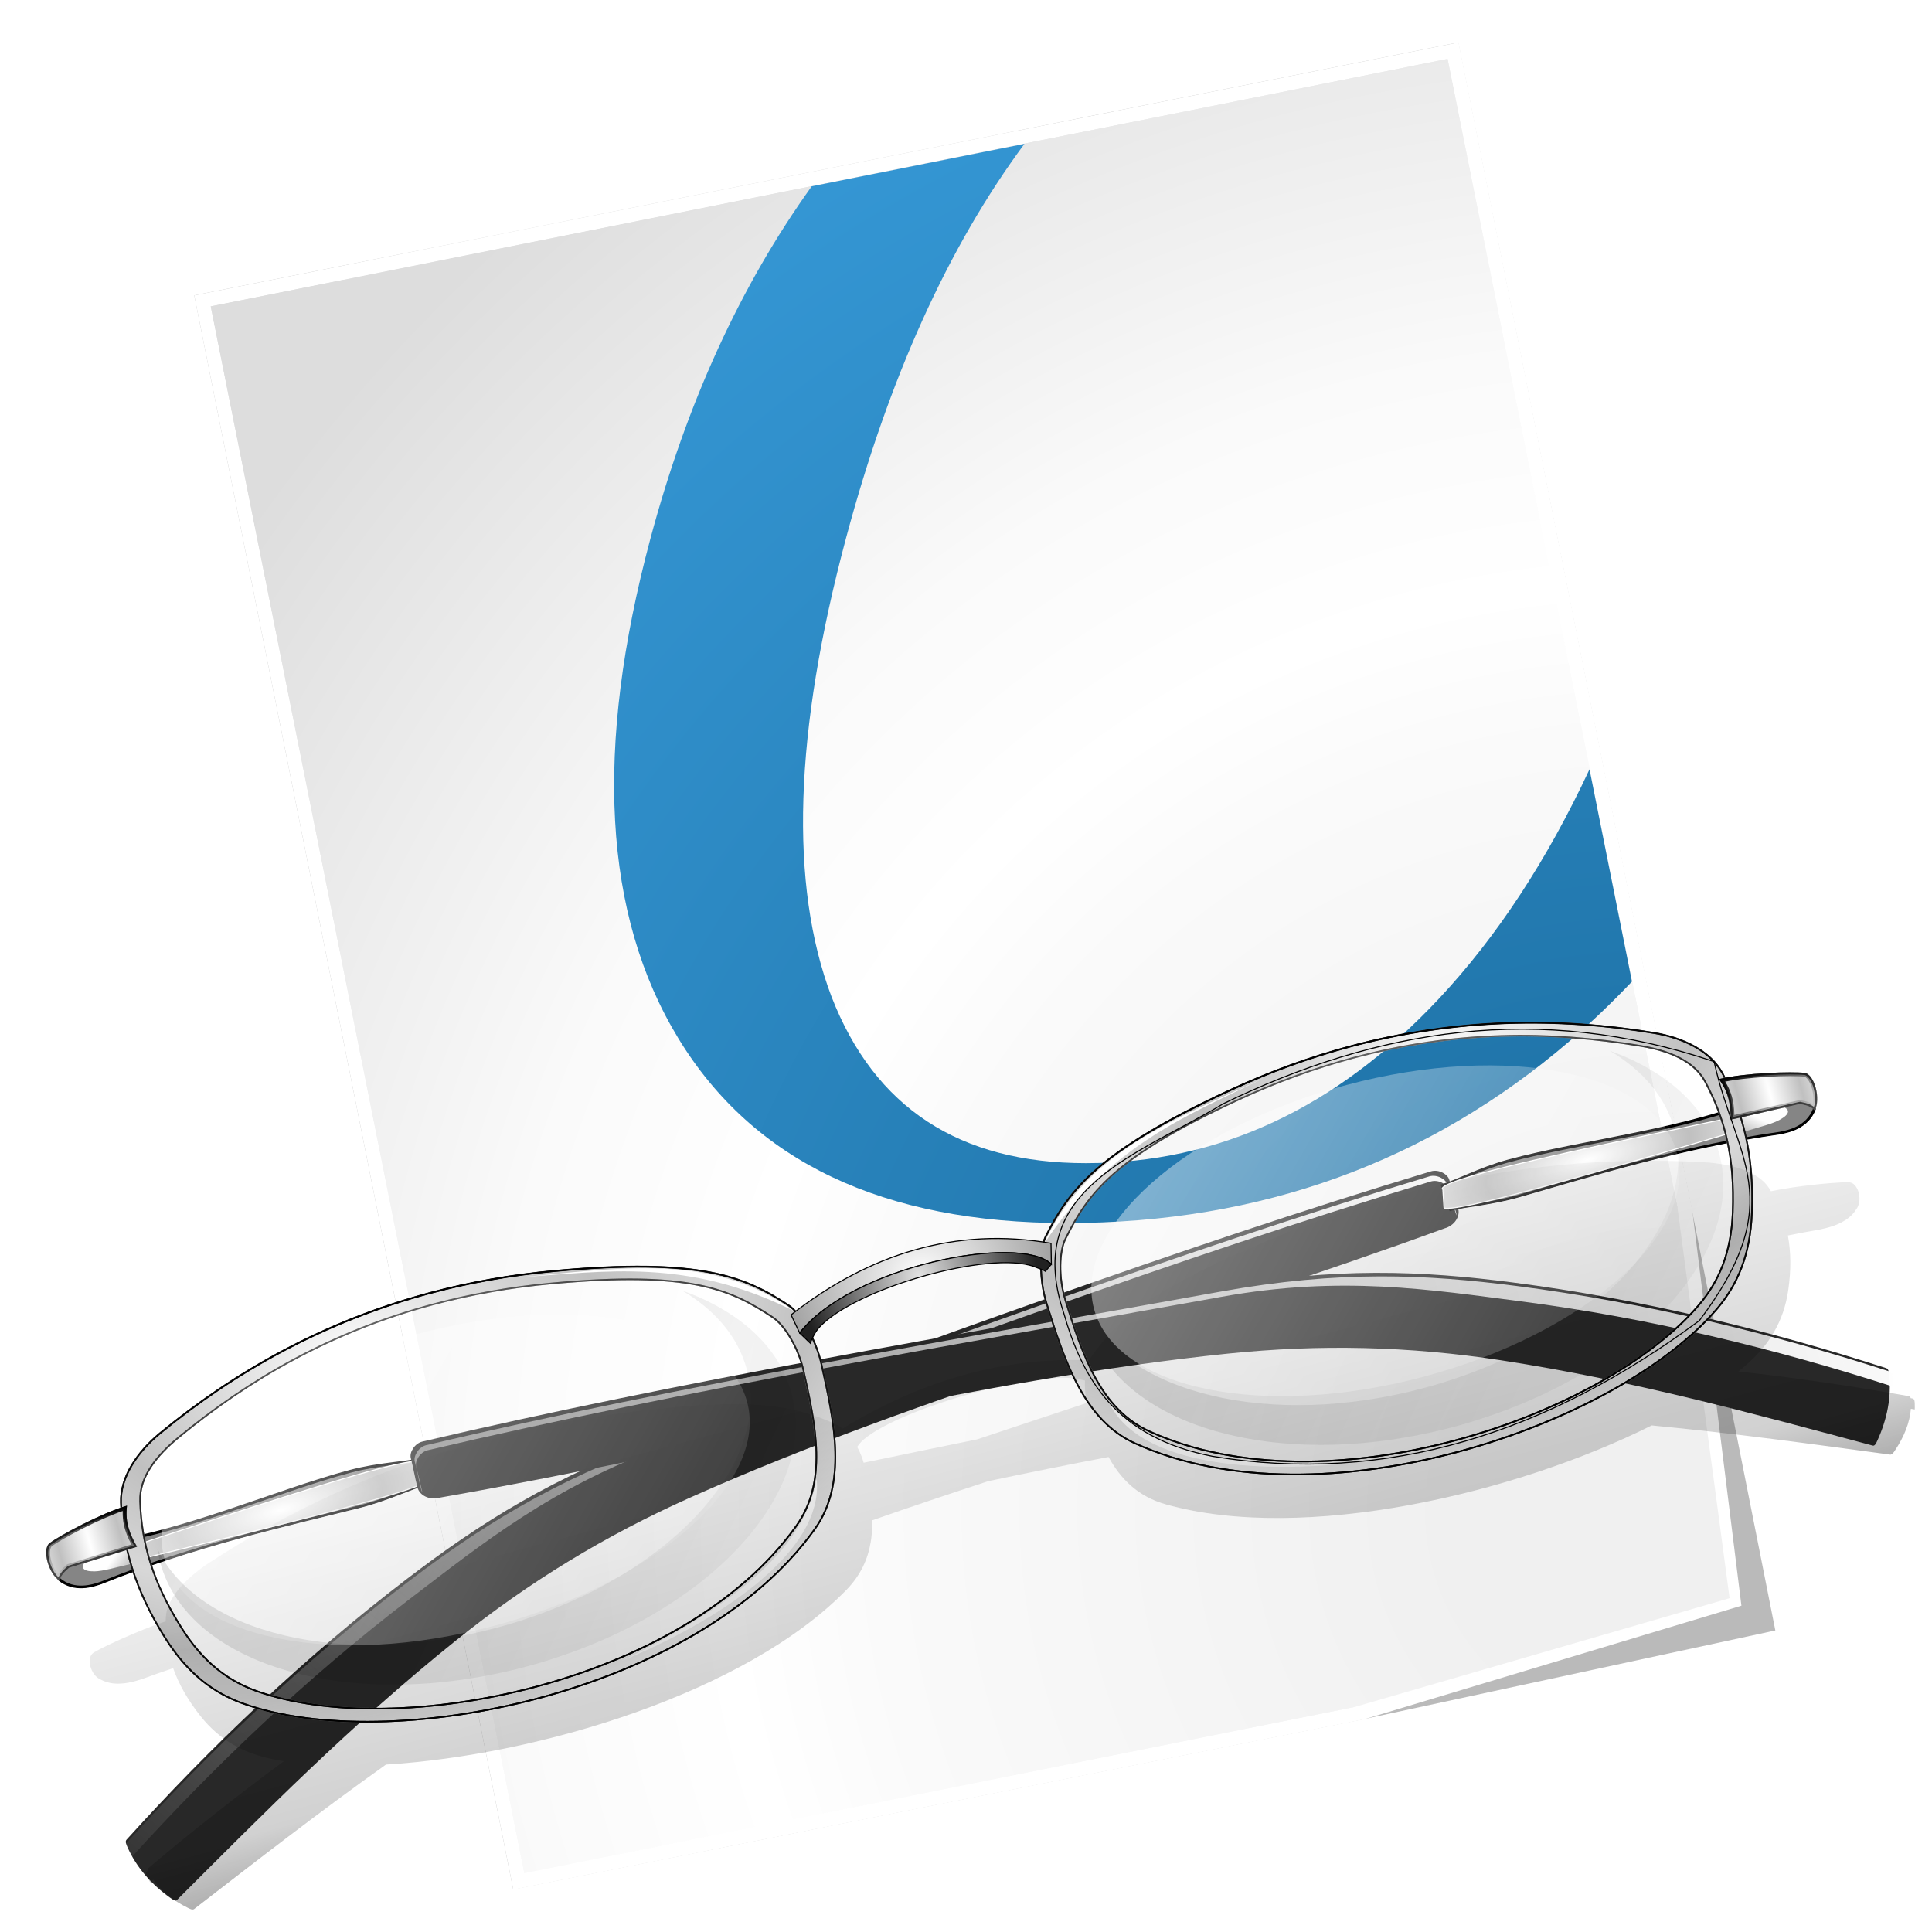 <?xml version="1.0" encoding="UTF-8" standalone="no"?>
<svg
   xmlns:svg="http://www.w3.org/2000/svg"
   xmlns="http://www.w3.org/2000/svg"
   xmlns:xlink="http://www.w3.org/1999/xlink"
   xmlns:inkscape="http://www.inkscape.org/namespaces/inkscape"
   version="1.0"
   width="128"
   height="128"
   id="svg2">
  <defs
     id="defs5">
    <linearGradient
       id="linearGradient4534">
      <stop
         style="stop-color:#ffffff;stop-opacity:1"
         offset="0"
         id="stop4536" />
      <stop
         style="stop-color:#ffffff;stop-opacity:0"
         offset="1"
         id="stop4538" />
    </linearGradient>
    <linearGradient
       id="linearGradient4162">
      <stop
         style="stop-color:#000000;stop-opacity:0.28"
         offset="0"
         id="stop4164" />
      <stop
         style="stop-color:#000000;stop-opacity:0"
         offset="1"
         id="stop4166" />
    </linearGradient>
    <linearGradient
       id="linearGradient3794">
      <stop
         style="stop-color:#000000;stop-opacity:1"
         offset="0"
         id="stop3796" />
      <stop
         style="stop-color:#000000;stop-opacity:0"
         offset="1"
         id="stop3798" />
    </linearGradient>
    <linearGradient
       id="linearGradient3137">
      <stop
         style="stop-color:#fefefe;stop-opacity:1"
         offset="0"
         id="stop3139" />
      <stop
         style="stop-color:#a2a2a2;stop-opacity:1"
         offset="1"
         id="stop3141" />
    </linearGradient>
    <linearGradient
       id="linearGradient3091">
      <stop
         style="stop-color:#fefefe;stop-opacity:1"
         offset="0"
         id="stop3093" />
      <stop
         style="stop-color:#fefefe;stop-opacity:0"
         offset="1"
         id="stop3095" />
    </linearGradient>
    <linearGradient
       id="linearGradient2948">
      <stop
         style="stop-color:#000000;stop-opacity:1"
         offset="0"
         id="stop2950" />
      <stop
         style="stop-color:#000000;stop-opacity:0"
         offset="1"
         id="stop2952" />
    </linearGradient>
    <linearGradient
       id="linearGradient2886">
      <stop
         style="stop-color:#ffffff;stop-opacity:1"
         offset="0"
         id="stop2888" />
      <stop
         style="stop-color:#c0c0c0;stop-opacity:1"
         offset="0.69"
         id="stop3000" />
      <stop
         style="stop-color:#d8d8d8;stop-opacity:1"
         offset="1"
         id="stop2890" />
    </linearGradient>
    <linearGradient
       id="linearGradient2870">
      <stop
         style="stop-color:#e2e2e2;stop-opacity:1"
         offset="0"
         id="stop2872" />
      <stop
         style="stop-color:#212121;stop-opacity:1"
         offset="1"
         id="stop2874" />
    </linearGradient>
    <clipPath
       id="clipPath2936">
      <path
         d="M -2267.131,169.812 C -2372.251,169.706 -2466.002,194.314 -2548.631,231.844 C -2574.056,243.392 -2596.047,262.376 -2601.475,285.906 C -2610.688,325.842 -2610.358,368.577 -2594.288,420.469 C -2582.256,459.317 -2563.027,483.095 -2539.006,499.75 C -2418.89,583.033 -2123.701,602.944 -1974.381,480.531 C -1933.081,446.673 -1929.775,387.344 -1927.538,330.375 C -1926.626,307.174 -1934.015,279.434 -1943.163,269.094 C -1976.167,231.784 -2012.631,203.6 -2148.569,180.188 C -2189.577,173.125 -2229.109,169.851 -2267.131,169.812 z M -2267.131,182.438 C -2230.948,182.474 -2193.375,185.591 -2154.35,192.312 C -2024.986,214.593 -1993.259,241.401 -1961.85,276.906 C -1953.145,286.747 -1946.108,310.14 -1946.975,332.219 C -1949.105,386.433 -1952.266,439.905 -1991.569,472.125 C -2133.667,588.617 -2408.573,569.662 -2522.881,490.406 C -2545.74,474.557 -2564.026,451.938 -2575.475,414.969 C -2590.769,365.587 -2591.086,327.911 -2582.319,289.906 C -2577.153,267.514 -2556.233,252.458 -2532.038,241.469 C -2453.404,205.754 -2367.168,182.336 -2267.131,182.438 z "
         style="fill:none;fill-opacity:1;fill-rule:evenodd;stroke:#000000;stroke-width:3;stroke-linecap:butt;stroke-linejoin:miter;stroke-miterlimit:4;stroke-dasharray:none;stroke-opacity:1"
         id="path2938" />
    </clipPath>
    <filter
       id="filter2944">
      <feGaussianBlur
         inkscape:collect="always"
         stdDeviation="2.694"
         id="feGaussianBlur2946" />
    </filter>
    <filter
       id="filter2960">
      <feGaussianBlur
         inkscape:collect="always"
         stdDeviation="1.347"
         id="feGaussianBlur2962" />
    </filter>
    <filter
       id="filter2974">
      <feGaussianBlur
         inkscape:collect="always"
         stdDeviation="3.502"
         id="feGaussianBlur2976" />
    </filter>
    <filter
       id="filter3022">
      <feGaussianBlur
         inkscape:collect="always"
         stdDeviation="1.707"
         id="feGaussianBlur3024" />
    </filter>
    <filter
       id="filter3030">
      <feGaussianBlur
         inkscape:collect="always"
         stdDeviation="1.695"
         id="feGaussianBlur3032" />
    </filter>
    <clipPath
       id="clipPath3087">
      <path
         d="M -1953.898,1026.42 C -1951.91,1027.706 -1952.612,1031.168 -1952.977,1033.514 C -1956.177,1054.09 -1965.748,1073.289 -1979.672,1090.158 C -1981.046,1091.823 -1983.272,1094.766 -1985.132,1093.694 C -2086.302,1035.375 -2186.397,976.596 -2302.282,925.508 C -2384.251,889.373 -2465.423,865.952 -2550.957,852.227 C -2786.179,814.484 -3054.588,813.281 -3304.874,791.004 C -3314.598,791.004 -3322.209,783.993 -3322.209,776.544 C -3322.209,766.223 -3321.153,757.645 -3321.153,747.858 C -3321.153,742.519 -3314.234,735.465 -3306.592,735.699 C -3056.06,743.344 -2791.44,769.205 -2544.95,789.758 C -2431.191,799.244 -2353.077,824.288 -2273.451,857.033 C -2160.996,903.278 -2052.482,962.627 -1953.898,1026.42 z "
         style="fill:#282828;fill-opacity:1;fill-rule:evenodd;stroke:none"
         id="path3089" />
    </clipPath>
    <filter
       id="filter3131">
      <feGaussianBlur
         inkscape:collect="always"
         stdDeviation="9.137"
         id="feGaussianBlur3133" />
    </filter>
    <filter
       id="filter3790">
      <feGaussianBlur
         inkscape:collect="always"
         stdDeviation="1.861"
         id="feGaussianBlur3792" />
    </filter>
    <clipPath
       id="clipPath3804">
      <path
         d="M -2318.854,305.645 C -2308.186,301.311 -2265.137,291.069 -2239.162,290.391 C -2245.397,305.683 -2243.252,318.182 -2240.012,330.316 L -2307.12,332.864 C -2311.084,335.114 -2315.048,336.196 -2319.012,342.208 C -2327.335,333.851 -2327.672,309.227 -2318.854,305.645 z "
         style="fill:none;fill-opacity:1;fill-rule:evenodd;stroke:url(#linearGradient3808);stroke-width:4.1;stroke-linecap:butt;stroke-linejoin:miter;stroke-miterlimit:4;stroke-dasharray:none;stroke-opacity:1;filter:url(#filter3790)"
         id="path3806" />
    </clipPath>
    <filter
       id="filter3848">
      <feGaussianBlur
         inkscape:collect="always"
         stdDeviation="1.129"
         id="feGaussianBlur3850" />
    </filter>
    <filter
       id="filter3876">
      <feGaussianBlur
         inkscape:collect="always"
         stdDeviation="0.104"
         id="feGaussianBlur3878" />
    </filter>
    <filter
       id="filter3902"
       x="-0.012"
       width="1.024"
       y="-0.121"
       height="1.242">
      <feGaussianBlur
         inkscape:collect="always"
         stdDeviation="1.431"
         id="feGaussianBlur3904" />
    </filter>
    <filter
       id="filter3952"
       x="-0.017"
       width="1.034"
       y="-0.134"
       height="1.268">
      <feGaussianBlur
         inkscape:collect="always"
         stdDeviation="2.613"
         id="feGaussianBlur3954" />
    </filter>
    <clipPath
       id="clipPath3958">
      <path
         d="M -2127.7,482.333 C -2116.315,498.335 -2097.489,496.842 -2089.677,496.377 C -1996.429,485.024 -1907.868,488.693 -1836.351,489.971 C -1807.773,490.482 -1784.536,485.316 -1769.791,485.719 L -1768.031,460.268 C -1783.272,459.921 -1806.906,454.023 -1835.32,453.929 C -1907.093,453.691 -2006.787,469.923 -2084.903,458.306 L -2127.55,458.306 L -2127.7,482.333 z "
         style="fill:none;fill-opacity:1;fill-rule:evenodd;stroke:#000000;stroke-width:4.1;stroke-linecap:butt;stroke-linejoin:miter;stroke-miterlimit:4;stroke-dasharray:none;stroke-opacity:1;filter:url(#filter3952)"
         id="path3960" />
    </clipPath>
    <filter
       id="filter4014"
       x="-0.057"
       width="1.115"
       y="-0.105"
       height="1.21">
      <feGaussianBlur
         inkscape:collect="always"
         stdDeviation="1.159"
         id="feGaussianBlur4016" />
    </filter>
    <filter
       id="filter4520">
      <feGaussianBlur
         inkscape:collect="always"
         stdDeviation="13.269"
         id="feGaussianBlur4522" />
    </filter>
    <filter
       id="filter5919">
      <feGaussianBlur
         id="feGaussianBlur5921"
         stdDeviation="1.45"
         inkscape:collect="always" />
    </filter>
    <radialGradient
       cx="101.156"
       cy="111.13"
       r="137.893"
       id="radialGradient3731"
       gradientUnits="userSpaceOnUse">
      <stop
         style="stop-color:#f0f0f0;stop-opacity:1"
         offset="0.101"
         id="stop3733" />
      <stop
         style="stop-color:#fafafa;stop-opacity:1"
         offset="0.401"
         id="stop3750" />
      <stop
         style="stop-color:#ffffff;stop-opacity:1"
         offset="0.479"
         id="stop3752" />
      <stop
         style="stop-color:#fafafa;stop-opacity:1"
         offset="0.6"
         id="stop3754" />
      <stop
         style="stop-color:#eeeeee;stop-opacity:1"
         offset="0.722"
         id="stop3757" />
      <stop
         style="stop-color:#dddddd;stop-opacity:1"
         offset="0.888"
         id="stop3759" />
    </radialGradient>
    <linearGradient
       id="linearGradient5934">
      <stop
         style="stop-color:#18689a;stop-opacity:1"
         offset="0"
         id="stop5936" />
      <stop
         style="stop-color:#3ba1e1;stop-opacity:1"
         offset="1"
         id="stop5938" />
    </linearGradient>
    <linearGradient
       x1="-2180.877"
       y1="-260.642"
       x2="-1234.005"
       y2="686.229"
       id="linearGradient6099"
       xlink:href="#linearGradient4162"
       gradientUnits="userSpaceOnUse"
       gradientTransform="matrix(1.083,0,0,1.296,1053.804,-153.142)" />
    <radialGradient
       cx="-1732.909"
       cy="331.947"
       r="143.212"
       fx="-1732.909"
       fy="331.947"
       id="radialGradient6103"
       xlink:href="#linearGradient2886"
       gradientUnits="userSpaceOnUse"
       gradientTransform="matrix(1,5.4112362e-7,-2.012705e-7,0.372,6.6810889e-5,208.481)" />
    <linearGradient
       x1="-1893.794"
       y1="331.266"
       x2="-1876.773"
       y2="350.787"
       id="linearGradient6105"
       xlink:href="#linearGradient3137"
       gradientUnits="userSpaceOnUse" />
    <radialGradient
       cx="-1629.002"
       cy="98.047"
       r="341.557"
       fx="-1629.002"
       fy="98.047"
       id="radialGradient6109"
       xlink:href="#linearGradient2886"
       gradientUnits="userSpaceOnUse"
       gradientTransform="matrix(1,0,0,0.586,0,152.491)"
       spreadMethod="reflect" />
    <radialGradient
       cx="-1915.292"
       cy="316.3"
       r="43.099"
       fx="-1915.292"
       fy="316.3"
       id="radialGradient6119"
       xlink:href="#linearGradient2886"
       gradientUnits="userSpaceOnUse"
       gradientTransform="matrix(1,2.6562553e-7,-2.2224032e-6,8.367,7.0294537e-4,-2330.077)" />
    <radialGradient
       cx="-1732.909"
       cy="331.947"
       r="143.212"
       fx="-1732.909"
       fy="331.947"
       id="radialGradient6125"
       xlink:href="#linearGradient2886"
       gradientUnits="userSpaceOnUse"
       gradientTransform="matrix(1,5.4112362e-7,-2.012705e-7,0.372,6.6810889e-5,208.481)" />
    <linearGradient
       x1="-1893.794"
       y1="331.266"
       x2="-1876.773"
       y2="350.787"
       id="linearGradient6127"
       xlink:href="#linearGradient3137"
       gradientUnits="userSpaceOnUse" />
    <radialGradient
       cx="-1629.002"
       cy="98.047"
       r="341.557"
       fx="-1629.002"
       fy="98.047"
       id="radialGradient6129"
       xlink:href="#linearGradient2886"
       gradientUnits="userSpaceOnUse"
       gradientTransform="matrix(-1,0,0,0.586,-2188.841,152.491)"
       spreadMethod="reflect" />
    <radialGradient
       cx="-1915.292"
       cy="316.3"
       r="43.099"
       fx="-1915.292"
       fy="316.3"
       id="radialGradient6139"
       xlink:href="#linearGradient2886"
       gradientUnits="userSpaceOnUse"
       gradientTransform="matrix(-1,2.6562553e-7,2.2224032e-6,8.367,-2188.841,-2330.077)" />
    <radialGradient
       cx="-1092.879"
       cy="276.497"
       r="127.738"
       fx="-1092.879"
       fy="276.497"
       id="radialGradient6145"
       xlink:href="#linearGradient3137"
       gradientUnits="userSpaceOnUse"
       gradientTransform="matrix(1,3.781366e-7,-3.2292777e-7,0.854,8.9288564e-5,37.37)" />
    <radialGradient
       cx="-1093.583"
       cy="217.837"
       r="123.636"
       fx="-1093.583"
       fy="217.837"
       id="radialGradient6147"
       xlink:href="#linearGradient2870"
       gradientUnits="userSpaceOnUse"
       gradientTransform="matrix(0.775,0.447,-0.466,0.807,-144.928,587.204)" />
    <linearGradient
       x1="-3887.877"
       y1="877.094"
       x2="-3887.877"
       y2="63.464"
       id="linearGradient6149"
       xlink:href="#linearGradient4162"
       gradientUnits="userSpaceOnUse"
       gradientTransform="matrix(1,0,0,0.725,2807.023,194.649)" />
    <linearGradient
       x1="-3887.877"
       y1="746.123"
       x2="-3887.877"
       y2="587.345"
       id="linearGradient6151"
       xlink:href="#linearGradient4162"
       gradientUnits="userSpaceOnUse"
       gradientTransform="matrix(1,0,0,0.725,2807.023,194.649)" />
    <linearGradient
       x1="-2180.877"
       y1="-260.642"
       x2="-1234.005"
       y2="686.229"
       id="linearGradient6153"
       xlink:href="#linearGradient4534"
       gradientUnits="userSpaceOnUse" />
    <linearGradient
       x1="-2160.246"
       y1="-240.012"
       x2="-1234.005"
       y2="686.229"
       id="linearGradient6155"
       xlink:href="#linearGradient4534"
       gradientUnits="userSpaceOnUse" />
    <linearGradient
       x1="-2180.877"
       y1="-260.642"
       x2="-1234.005"
       y2="686.229"
       id="linearGradient6157"
       xlink:href="#linearGradient4162"
       gradientUnits="userSpaceOnUse"
       gradientTransform="matrix(1.083,0,0,1.296,149.47,-161.142)" />
    <radialGradient
       cx="102.868"
       cy="110.304"
       r="137.893"
       fx="102.868"
       fy="110.304"
       id="radialGradient6203"
       xlink:href="#radialGradient3731"
       gradientUnits="userSpaceOnUse"
       gradientTransform="matrix(0.91,-0.182,0.182,0.911,-4.429,18.296)" />
    <radialGradient
       cx="102.868"
       cy="110.304"
       r="137.893"
       fx="102.868"
       fy="110.304"
       id="radialGradient6206"
       xlink:href="#radialGradient3731"
       gradientUnits="userSpaceOnUse"
       gradientTransform="matrix(0.91,-0.182,0.182,0.911,-4.429,18.296)" />
    <linearGradient
       x1="-3230.765"
       y1="515.371"
       x2="-2050.828"
       y2="1340.804"
       id="linearGradient7256"
       xlink:href="#linearGradient3091"
       gradientUnits="userSpaceOnUse" />
    <linearGradient
       x1="-1898.503"
       y1="890.185"
       x2="-4511.145"
       y2="924.163"
       id="linearGradient7258"
       xlink:href="#linearGradient3091"
       gradientUnits="userSpaceOnUse" />
    <linearGradient
       x1="-2255.896"
       y1="169.812"
       x2="-2255.896"
       y2="323.114"
       id="linearGradient7260"
       xlink:href="#linearGradient2948"
       gradientUnits="userSpaceOnUse" />
    <linearGradient
       x1="-2255.896"
       y1="169.812"
       x2="-2255.896"
       y2="428.471"
       id="linearGradient7262"
       xlink:href="#linearGradient2948"
       gradientUnits="userSpaceOnUse" />
    <linearGradient
       x1="-2266.768"
       y1="568.777"
       x2="-2266.768"
       y2="-39.337"
       id="linearGradient7264"
       xlink:href="#linearGradient2948"
       gradientUnits="userSpaceOnUse" />
    <linearGradient
       x1="-2266.768"
       y1="568.777"
       x2="-2266.768"
       y2="-39.337"
       id="linearGradient7266"
       xlink:href="#linearGradient2948"
       gradientUnits="userSpaceOnUse" />
    <linearGradient
       x1="-2282.262"
       y1="275.525"
       x2="-2305.07"
       y2="344.258"
       id="linearGradient7268"
       xlink:href="#linearGradient3794"
       gradientUnits="userSpaceOnUse" />
    <linearGradient
       x1="-2325.361"
       y1="122.621"
       x2="-2309.317"
       y2="723.97"
       id="linearGradient7270"
       xlink:href="#linearGradient3794"
       gradientUnits="userSpaceOnUse" />
    <linearGradient
       x1="-2255.896"
       y1="169.812"
       x2="-2255.896"
       y2="323.114"
       id="linearGradient7272"
       xlink:href="#linearGradient2948"
       gradientUnits="userSpaceOnUse" />
    <linearGradient
       x1="-2255.896"
       y1="169.812"
       x2="-2255.896"
       y2="428.471"
       id="linearGradient7274"
       xlink:href="#linearGradient2948"
       gradientUnits="userSpaceOnUse" />
    <linearGradient
       x1="-2266.768"
       y1="568.777"
       x2="-2266.768"
       y2="-39.337"
       id="linearGradient7276"
       xlink:href="#linearGradient2948"
       gradientUnits="userSpaceOnUse" />
    <linearGradient
       x1="-2266.768"
       y1="568.777"
       x2="-2266.768"
       y2="-39.337"
       id="linearGradient7278"
       xlink:href="#linearGradient2948"
       gradientUnits="userSpaceOnUse" />
    <linearGradient
       x1="-2282.262"
       y1="275.525"
       x2="-2305.07"
       y2="344.258"
       id="linearGradient7280"
       xlink:href="#linearGradient3794"
       gradientUnits="userSpaceOnUse" />
    <linearGradient
       x1="-2325.361"
       y1="122.621"
       x2="-2309.317"
       y2="723.97"
       id="linearGradient7282"
       xlink:href="#linearGradient3794"
       gradientUnits="userSpaceOnUse" />
    <radialGradient
       cx="102.868"
       cy="110.304"
       r="137.893"
       fx="102.868"
       fy="110.304"
       id="radialGradient7289"
       xlink:href="#linearGradient5934"
       gradientUnits="userSpaceOnUse"
       gradientTransform="matrix(0.91,-0.182,0.182,0.911,-4.429,18.296)" />
  </defs>
  <g
     transform="matrix(0.953,-0.192,0.192,0.953,117.499,11.469)"
     id="g5369" />
  <g
     transform="matrix(0.953,-0.192,0.192,0.953,117.499,11.469)"
     id="g7051" />
  <path
     d="M 24.94,125.004 C 28.456,124.298 79.811,113.98 81.332,113.675 L 108.645,107.765 L 103.113,79.775 C 102.819,78.303 88.333,5.616 87.618,2.024 C 84.055,2.74 7.352,18.15 3.788,18.866 C 4.507,22.475 24.221,121.395 24.94,125.004 z "
     transform="matrix(0.999,0,0,0.995,9.085,0.796)"
     style="opacity:0.539;fill:#131313;fill-opacity:1;filter:url(#filter5919)"
     id="path5645" />
  <path
     d="M 34.006,125.19 C 37.519,124.487 88.834,114.22 90.354,113.916 L 115.374,106.381 L 112.118,80.181 C 111.824,78.716 97.35,6.384 96.635,2.81 C 93.075,3.523 16.431,18.857 12.87,19.57 C 13.589,23.161 33.288,121.599 34.006,125.19 z "
     style="fill:#ffffff"
     id="path5971" />
  <path
     d="M 13.963,20.298 C 14.318,22.073 34.38,122.323 34.735,124.097 C 36.485,123.747 89.039,113.232 89.787,113.082 C 90.2,112.441 110.736,80.608 111.133,79.994 C 110.988,79.271 96.261,5.673 95.906,3.903 C 94.144,4.256 15.725,19.946 13.963,20.298 z "
     style="fill:url(#radialGradient6206);fill-opacity:1"
     id="path3854" />
  <path
     d="M 13.963,20.298 C 14.318,22.073 34.38,122.323 34.735,124.097 C 36.485,123.747 89.039,113.232 89.787,113.082 L 114.589,105.884 L 111.133,79.994 C 110.988,79.271 96.261,5.673 95.906,3.903 C 94.144,4.256 15.725,19.946 13.963,20.298 z "
     style="fill:url(#radialGradient6203);fill-opacity:1"
     id="path3856" />
  <path
     d="M 67.872,9.531 C 61.634,10.779 60.668,10.965 53.778,12.344 C 49.067,18.901 45.502,26.687 43.09,35.688 C 39.367,49.585 39.962,60.606 44.934,68.781 C 49.907,76.956 58.499,81.031 70.684,81.031 C 83.492,81.031 94.597,77.027 103.997,68.969 C 105.435,67.736 106.814,66.409 108.122,65.031 C 107.242,60.634 106.614,57.486 105.309,50.969 C 102.504,56.974 99.194,62.041 95.341,66.156 C 88.524,73.436 80.732,77.063 71.934,77.062 C 63.564,77.063 57.946,73.389 55.09,66.031 C 52.284,58.635 52.607,48.511 56.059,35.625 C 58.89,25.059 62.818,16.351 67.872,9.531 z "
     style="fill:url(#radialGradient7289);fill-opacity:1"
     id="path6210" />
  <path
     d="M 22.672,17.632 L 22.79,18.534 L 67.716,9.515 L 67.461,8.646 C 52.871,11.371 37.773,14.5 22.672,17.632 z "
     style="opacity:0.363;fill:#ffffff;fill-opacity:1;fill-rule:evenodd;stroke:none"
     id="path6389" />
  <g
     transform="matrix(6.7798127e-2,-1.8166453e-2,1.8166453e-2,6.7798127e-2,130.07,46.053)"
     id="g4954">
    <path
       d="M -409.212,237.844 C -383.96,263.647 -369.462,293.683 -369.462,325.719 C -369.462,421.937 -500.058,500 -660.962,500 C -810.932,500 -934.569,432.187 -950.681,345.062 C -951.193,349.408 -951.462,353.796 -951.462,358.219 C -951.462,460.051 -813.255,542.688 -642.962,542.688 C -472.669,542.688 -334.462,460.051 -334.462,358.219 C -334.462,312.24 -362.629,270.158 -409.212,237.844 z "
       style="opacity:0.824;fill:url(#linearGradient6099);fill-opacity:1;stroke:none"
       id="path4936" />
    <path
       d="M -1954.263,594.891 C -1956.25,596.177 -1955.548,599.64 -1955.183,601.985 C -1951.983,622.561 -1942.412,641.76 -1928.488,658.629 C -1927.114,660.294 -1924.888,663.237 -1923.028,662.165 C -1821.859,603.846 -1721.763,545.067 -1605.878,493.979 C -1523.91,457.844 -1442.737,434.423 -1357.203,420.698 C -1121.981,382.955 -853.572,381.752 -603.287,359.475 C -593.563,359.475 -585.952,352.464 -585.952,345.015 C -585.952,334.694 -587.007,326.116 -587.007,316.329 C -587.007,310.99 -593.927,303.937 -601.569,304.17 C -852.1,311.815 -1116.72,337.676 -1363.21,358.229 C -1476.969,367.715 -1555.084,392.759 -1634.71,425.504 C -1747.165,471.749 -1855.678,531.098 -1954.263,594.891 z "
       style="fill:#282828;fill-opacity:1;fill-rule:evenodd;stroke:none"
       id="path4046" />
    <path
       d="M -3306.594,737.5 C -3314.236,737.267 -3321.156,744.318 -3321.156,749.656 C -3321.156,759.444 -3322.219,768.023 -3322.219,778.344 C -3322.219,779.341 -3322.072,780.346 -3321.812,781.312 C -3321.512,775.789 -3321.156,760.416 -3321.156,754.656 C -3321.156,749.318 -3314.236,742.267 -3306.594,742.5 C -3056.062,750.145 -2791.427,776.009 -2544.938,796.562 C -2431.178,806.048 -2353.064,841.099 -2273.438,873.844 C -2161.184,920.006 -2052.881,979.213 -1954.438,1042.875 C -1953.852,1040.379 -1953.364,1037.852 -1952.969,1035.312 C -1952.604,1032.967 -1951.918,1029.505 -1953.906,1028.219 C -2052.491,964.426 -2160.983,905.089 -2273.438,858.844 C -2353.064,826.099 -2431.178,801.048 -2544.938,791.562 C -2791.427,771.009 -3056.062,745.145 -3306.594,737.5 z "
       transform="matrix(-1,0,0,1,-3910.956,-429.131)"
       style="fill:url(#linearGradient7256);fill-opacity:1;fill-rule:evenodd;stroke:none;filter:url(#filter3131)"
       clip-path="url(#clipPath3087)"
       id="path4048" />
    <path
       d="M -1952.907,341.177 C -1941.522,357.179 -1922.696,355.686 -1914.884,355.221 C -1821.637,343.868 -1733.075,347.537 -1661.558,348.815 C -1632.98,349.326 -1609.743,344.161 -1594.997,344.563 L -1593.238,319.112 C -1608.479,318.765 -1632.113,312.867 -1660.527,312.773 C -1732.3,312.535 -1831.994,328.767 -1910.11,317.15 L -1952.757,317.15 L -1952.907,341.177 z "
       style="fill:#858585;fill-opacity:1;fill-rule:evenodd;stroke:#000000;stroke-width:1px;stroke-linecap:butt;stroke-linejoin:miter;stroke-opacity:1"
       id="path2290" />
    <path
       d="M -2127.7,482.333 C -2116.315,498.335 -2097.489,496.842 -2089.677,496.377 C -1996.429,485.024 -1907.868,488.693 -1836.351,489.971 C -1807.773,490.482 -1784.536,485.316 -1769.791,485.719 L -1768.031,460.268 C -1783.272,459.921 -1806.906,454.023 -1835.32,453.929 C -1907.093,453.691 -2006.787,469.923 -2084.903,458.306 L -2127.55,458.306 L -2127.7,482.333 z "
       transform="translate(174.99,-141.011)"
       style="fill:none;fill-opacity:1;fill-rule:evenodd;stroke:#000000;stroke-width:4.1;stroke-linecap:butt;stroke-linejoin:miter;stroke-miterlimit:4;stroke-dasharray:none;stroke-opacity:1;filter:url(#filter3952)"
       clip-path="url(#clipPath3958)"
       id="path3956" />
    <path
       d="M -1875.621,342.208 C -1875.621,342.208 -1731.212,346.031 -1659.857,345.606 C -1588.502,345.182 -1590.201,340.509 -1590.201,340.509 L -1593.599,323.52 C -1593.599,323.52 -1584.679,317.149 -1654.76,318.423 C -1724.841,319.698 -1873.923,328.617 -1873.923,328.617 L -1875.621,342.208 z "
       style="fill:url(#radialGradient6103);fill-opacity:1;fill-rule:evenodd;stroke:#ffffff;stroke-width:1px;stroke-linecap:butt;stroke-linejoin:miter;stroke-opacity:1;filter:url(#filter3902)"
       id="path3880" />
    <path
       d="M -1878.875,318.051 L -1882.479,344.48 C -1898.894,344.007 -1910.48,344.21 -1917.773,342.389 C -1940.196,336.79 -1922.041,324.747 -1878.875,318.051 z "
       style="fill:url(#linearGradient6105);fill-opacity:1;fill-rule:evenodd;stroke:none;filter:url(#filter4014)"
       id="path3135" />
    <path
       d="M -234.578,594.891 C -232.59,596.177 -233.293,599.64 -233.657,601.985 C -236.857,622.561 -246.428,641.76 -260.352,658.629 C -261.726,660.294 -263.953,663.237 -265.812,662.165 C -366.982,603.846 -467.077,545.067 -582.963,493.979 C -664.931,457.844 -746.103,434.423 -831.637,420.698 C -1066.859,382.955 -1335.268,381.752 -1585.554,359.475 C -1595.278,359.475 -1602.889,352.464 -1602.889,345.015 C -1602.889,334.694 -1601.834,326.116 -1601.834,316.329 C -1601.834,310.99 -1594.914,303.937 -1587.272,304.17 C -1336.741,311.815 -1072.12,337.676 -825.631,358.229 C -711.871,367.715 -633.757,392.759 -554.131,425.504 C -441.676,471.749 -333.162,531.098 -234.578,594.891 z "
       style="fill:#282828;fill-opacity:1;fill-rule:evenodd;stroke:none"
       id="path2264" />
    <path
       d="M -3306.594,737.5 C -3314.236,737.267 -3321.156,744.318 -3321.156,749.656 C -3321.156,759.444 -3322.219,768.023 -3322.219,778.344 C -3322.219,779.341 -3322.072,780.346 -3321.812,781.312 C -3321.512,775.789 -3321.156,760.416 -3321.156,754.656 C -3321.156,749.318 -3314.236,742.267 -3306.594,742.5 C -3056.062,750.145 -2791.427,776.009 -2544.938,796.562 C -2431.178,806.048 -2353.064,841.099 -2273.438,873.844 C -2161.184,920.006 -2052.881,979.213 -1954.438,1042.875 C -1953.852,1040.379 -1953.364,1037.852 -1952.969,1035.312 C -1952.604,1032.967 -1951.918,1029.505 -1953.906,1028.219 C -2052.491,964.426 -2160.983,905.089 -2273.438,858.844 C -2353.064,826.099 -2431.178,801.048 -2544.938,791.562 C -2791.427,771.009 -3056.062,745.145 -3306.594,737.5 z "
       transform="translate(1722.115,-429.131)"
       style="fill:url(#linearGradient7258);fill-opacity:1;fill-rule:evenodd;stroke:none;filter:url(#filter3131)"
       clip-path="url(#clipPath3087)"
       id="path3036" />
    <path
       d="M -1543.322,169.812 C -1648.441,169.706 -1742.192,194.314 -1824.822,231.844 C -1850.246,243.392 -1872.237,262.376 -1877.665,285.906 C -1886.878,325.842 -1886.548,368.577 -1870.478,420.469 C -1858.447,459.317 -1839.217,483.095 -1815.197,499.75 C -1695.08,583.033 -1399.891,602.944 -1250.572,480.531 C -1209.272,446.673 -1205.966,387.344 -1203.728,330.375 C -1202.816,307.174 -1210.205,279.434 -1219.353,269.094 C -1252.358,231.784 -1288.821,203.6 -1424.759,180.188 C -1465.767,173.125 -1505.299,169.851 -1543.322,169.812 z M -1543.322,182.438 C -1507.138,182.474 -1469.565,185.591 -1430.54,192.312 C -1301.176,214.593 -1269.449,241.401 -1238.04,276.906 C -1229.335,286.747 -1222.298,310.14 -1223.165,332.219 C -1225.295,386.433 -1228.456,439.905 -1267.759,472.125 C -1409.857,588.617 -1684.764,569.662 -1799.072,490.406 C -1821.93,474.557 -1840.216,451.938 -1851.665,414.969 C -1866.959,365.587 -1867.276,327.911 -1858.509,289.906 C -1853.344,267.514 -1832.423,252.458 -1808.228,241.469 C -1729.594,205.754 -1643.358,182.336 -1543.322,182.438 z "
       style="fill:url(#radialGradient6109);fill-opacity:1;fill-rule:evenodd;stroke:none"
       id="path2272" />
    <path
       d="M -2267.131,169.812 C -2372.251,169.706 -2466.002,194.314 -2548.631,231.844 C -2574.056,243.392 -2596.047,262.376 -2601.475,285.906 C -2610.688,325.842 -2610.358,368.577 -2594.288,420.469 C -2582.256,459.317 -2563.027,483.095 -2539.006,499.75 C -2418.89,583.033 -2123.701,602.944 -1974.381,480.531 C -1933.081,446.673 -1929.775,387.344 -1927.538,330.375 C -1926.626,307.174 -1934.015,279.434 -1943.163,269.094 C -1976.167,231.784 -2012.631,203.6 -2148.569,180.188 C -2189.577,173.125 -2229.109,169.851 -2267.131,169.812 z "
       transform="translate(723.805,-0.115)"
       style="fill:none;fill-opacity:1;fill-rule:evenodd;stroke:url(#linearGradient7260);stroke-width:3;stroke-linecap:butt;stroke-linejoin:miter;stroke-miterlimit:4;stroke-dasharray:none;stroke-opacity:1;filter:url(#filter2960)"
       clip-path="url(#clipPath2936)"
       id="path2906" />
    <path
       d="M -2267.131,169.812 C -2372.251,169.706 -2466.002,194.314 -2548.631,231.844 C -2574.056,243.392 -2596.047,262.376 -2601.475,285.906 C -2610.688,325.842 -2610.358,368.577 -2594.288,420.469 C -2582.256,459.317 -2563.027,483.095 -2539.006,499.75 C -2418.89,583.033 -2123.701,602.944 -1974.381,480.531 C -1933.081,446.673 -1929.775,387.344 -1927.538,330.375 C -1926.626,307.174 -1934.015,279.434 -1943.163,269.094 C -1976.167,231.784 -2012.631,203.6 -2148.569,180.188 C -2189.577,173.125 -2229.109,169.851 -2267.131,169.812 z "
       transform="translate(723.805,0.161)"
       style="fill:none;fill-opacity:1;fill-rule:evenodd;stroke:url(#linearGradient7262);stroke-width:3;stroke-linecap:butt;stroke-linejoin:miter;stroke-miterlimit:4;stroke-dasharray:none;stroke-opacity:1;filter:url(#filter2974)"
       clip-path="url(#clipPath2936)"
       id="path2964" />
    <path
       d="M -2267.131,169.812 C -2372.251,169.706 -2466.002,194.314 -2548.631,231.844 C -2574.056,243.392 -2596.047,262.376 -2601.475,285.906 C -2610.688,325.842 -2610.358,368.577 -2594.288,420.469 C -2582.256,459.317 -2563.027,483.095 -2539.006,499.75 C -2418.89,583.033 -2123.701,602.944 -1974.381,480.531 C -1933.081,446.673 -1929.775,387.344 -1927.538,330.375 C -1926.626,307.174 -1934.015,279.434 -1943.163,269.094 C -1976.167,231.784 -2012.631,203.6 -2148.569,180.188 C -2189.577,173.125 -2229.109,169.851 -2267.131,169.812 z M -2267.131,182.438 C -2230.948,182.474 -2193.375,185.591 -2154.35,192.312 C -2024.986,214.593 -1993.259,241.401 -1961.85,276.906 C -1953.145,286.747 -1946.108,310.14 -1946.975,332.219 C -1949.105,386.433 -1952.266,439.905 -1991.569,472.125 C -2133.667,588.617 -2408.573,569.662 -2522.881,490.406 C -2545.74,474.557 -2564.026,451.938 -2575.475,414.969 C -2590.769,365.587 -2591.086,327.911 -2582.319,289.906 C -2577.153,267.514 -2556.233,252.458 -2532.038,241.469 C -2453.404,205.754 -2367.168,182.336 -2267.131,182.438 z "
       transform="translate(723.834,1.3241336e-6)"
       style="fill:none;fill-opacity:1;fill-rule:evenodd;stroke:url(#linearGradient7264);stroke-width:3;stroke-linecap:butt;stroke-linejoin:miter;stroke-miterlimit:4;stroke-dasharray:none;stroke-opacity:1;filter:url(#filter2944)"
       clip-path="url(#clipPath2936)"
       id="path2956" />
    <path
       d="M -1457.684,178.261 C -1369.072,193.801 -1276.717,201.568 -1216.436,275.95 C -1301.123,200.977 -1378.842,194.074 -1457.684,178.261 z "
       style="fill:#ffffff;fill-opacity:1;fill-rule:evenodd;stroke:none;filter:url(#filter3030)"
       id="path3006" />
    <path
       d="M -1459.486,552.856 C -1364.867,540.92 -1247.284,503.72 -1236.858,434.144 C -1266.284,499.506 -1354.816,532.238 -1459.486,552.856 z "
       style="fill:#ffffff;fill-opacity:1;fill-rule:evenodd;stroke:none;filter:url(#filter3022)"
       id="path3008" />
    <path
       d="M -2267.131,169.812 C -2372.251,169.706 -2466.002,194.314 -2548.631,231.844 C -2574.056,243.392 -2596.047,262.376 -2601.475,285.906 C -2610.688,325.842 -2610.358,368.577 -2594.288,420.469 C -2582.256,459.317 -2563.027,483.095 -2539.006,499.75 C -2418.89,583.033 -2123.701,602.944 -1974.381,480.531 C -1933.081,446.673 -1929.775,387.344 -1927.538,330.375 C -1926.626,307.174 -1934.015,279.434 -1943.163,269.094 C -1976.167,231.784 -2012.631,203.6 -2148.569,180.188 C -2189.577,173.125 -2229.109,169.851 -2267.131,169.812 z M -2267.131,182.438 C -2230.948,182.474 -2193.375,185.591 -2154.35,192.312 C -2024.986,214.593 -1993.259,241.401 -1961.85,276.906 C -1953.145,286.747 -1946.108,310.14 -1946.975,332.219 C -1949.105,386.433 -1952.266,439.905 -1991.569,472.125 C -2133.667,588.617 -2408.573,569.662 -2522.881,490.406 C -2545.74,474.557 -2564.026,451.938 -2575.475,414.969 C -2590.769,365.587 -2591.086,327.911 -2582.319,289.906 C -2577.153,267.514 -2556.233,252.458 -2532.038,241.469 C -2453.404,205.754 -2367.168,182.336 -2267.131,182.438 z "
       transform="translate(723.834,1.3241336e-6)"
       style="fill:none;fill-opacity:1;fill-rule:evenodd;stroke:url(#linearGradient7266);stroke-width:3;stroke-linecap:butt;stroke-linejoin:miter;stroke-miterlimit:4;stroke-dasharray:none;stroke-opacity:1"
       clip-path="url(#clipPath2936)"
       id="path3582" />
    <path
       d="M -1951.885,305.645 C -1941.217,301.311 -1898.168,291.069 -1872.193,290.391 C -1878.428,305.683 -1876.282,318.182 -1873.042,330.316 L -1940.15,332.864 C -1944.114,335.114 -1948.079,336.196 -1952.043,342.208 C -1960.366,333.851 -1960.702,309.227 -1951.885,305.645 z "
       style="fill:url(#radialGradient6119);fill-opacity:1;fill-rule:evenodd;stroke:none"
       id="path2268" />
    <path
       d="M -2318.854,305.645 C -2308.186,301.311 -2265.137,291.069 -2239.162,290.391 C -2245.397,305.683 -2243.252,318.182 -2240.012,330.316 L -2307.12,332.864 C -2311.084,335.114 -2315.048,336.196 -2319.012,342.208 C -2327.335,333.851 -2327.672,309.227 -2318.854,305.645 z "
       transform="translate(366.958,0)"
       style="fill:none;fill-opacity:1;fill-rule:evenodd;stroke:url(#linearGradient7268);stroke-width:7.2;stroke-linecap:butt;stroke-linejoin:miter;stroke-miterlimit:4;stroke-dasharray:none;stroke-opacity:1;filter:url(#filter3848)"
       clip-path="url(#clipPath3804)"
       id="path3802" />
    <path
       d="M -2318.854,305.645 C -2308.186,301.311 -2265.137,291.069 -2239.162,290.391 C -2245.397,305.683 -2243.252,318.182 -2240.012,330.316 L -2307.12,332.864 C -2311.084,335.114 -2315.048,336.196 -2319.012,342.208 C -2327.335,333.851 -2327.672,309.227 -2318.854,305.645 z "
       transform="translate(366.958,0)"
       style="fill:none;fill-opacity:1;fill-rule:evenodd;stroke:url(#linearGradient7270);stroke-width:4;stroke-linecap:butt;stroke-linejoin:miter;stroke-miterlimit:4;stroke-dasharray:none;stroke-opacity:1;filter:url(#filter3876)"
       clip-path="url(#clipPath3804)"
       id="path3852" />
    <path
       d="M -235.934,341.177 C -247.319,357.179 -266.144,355.686 -273.957,355.221 C -367.204,343.868 -455.766,347.537 -527.283,348.815 C -555.86,349.326 -579.098,344.161 -593.843,344.563 L -595.602,319.112 C -580.361,318.765 -556.728,312.867 -528.314,312.773 C -456.541,312.535 -356.847,328.767 -278.731,317.15 L -236.084,317.15 L -235.934,341.177 z "
       style="fill:#858585;fill-opacity:1;fill-rule:evenodd;stroke:#000000;stroke-width:1px;stroke-linecap:butt;stroke-linejoin:miter;stroke-opacity:1"
       id="path4038" />
    <path
       d="M -2127.7,482.333 C -2116.315,498.335 -2097.489,496.842 -2089.677,496.377 C -1996.429,485.024 -1907.868,488.693 -1836.351,489.971 C -1807.773,490.482 -1784.536,485.316 -1769.791,485.719 L -1768.031,460.268 C -1783.272,459.921 -1806.906,454.023 -1835.32,453.929 C -1907.093,453.691 -2006.787,469.923 -2084.903,458.306 L -2127.55,458.306 L -2127.7,482.333 z "
       transform="matrix(-1,0,0,1,-2363.831,-141.011)"
       style="fill:none;fill-opacity:1;fill-rule:evenodd;stroke:#000000;stroke-width:4.1;stroke-linecap:butt;stroke-linejoin:miter;stroke-miterlimit:4;stroke-dasharray:none;stroke-opacity:1;filter:url(#filter3952)"
       clip-path="url(#clipPath3958)"
       id="path4040" />
    <path
       d="M -1875.621,342.208 C -1875.621,342.208 -1731.212,346.031 -1659.857,345.606 C -1588.502,345.182 -1590.201,340.509 -1590.201,340.509 L -1593.599,323.52 C -1593.599,323.52 -1584.679,317.149 -1654.76,318.423 C -1724.841,319.698 -1873.923,328.617 -1873.923,328.617 L -1875.621,342.208 z "
       transform="matrix(-1,0,0,1,-2188.841,0)"
       style="fill:url(#radialGradient6125);fill-opacity:1;fill-rule:evenodd;stroke:#ffffff;stroke-width:1px;stroke-linecap:butt;stroke-linejoin:miter;stroke-opacity:1;filter:url(#filter3902)"
       id="path4042" />
    <path
       d="M -1878.875,318.051 L -1882.479,344.48 C -1898.894,344.007 -1910.48,344.21 -1917.773,342.389 C -1940.196,336.79 -1922.041,324.747 -1878.875,318.051 z "
       transform="matrix(-1,0,0,1,-2188.841,0)"
       style="fill:url(#linearGradient6127);fill-opacity:1;fill-rule:evenodd;stroke:none;filter:url(#filter4014)"
       id="path4044" />
    <path
       d="M -645.519,169.812 C -540.399,169.706 -446.649,194.314 -364.019,231.844 C -338.594,243.392 -316.603,262.376 -311.175,285.906 C -301.963,325.842 -302.292,368.577 -318.363,420.469 C -330.394,459.317 -349.623,483.095 -373.644,499.75 C -493.761,583.033 -788.95,602.944 -938.269,480.531 C -979.569,446.673 -982.875,387.344 -985.113,330.375 C -986.024,307.174 -978.635,279.434 -969.488,269.094 C -936.483,231.784 -900.02,203.6 -764.082,180.188 C -723.074,173.125 -683.541,169.851 -645.519,169.812 z M -645.519,182.438 C -681.702,182.474 -719.276,185.591 -758.3,192.312 C -887.664,214.593 -919.392,241.401 -950.8,276.906 C -959.505,286.747 -966.543,310.14 -965.675,332.219 C -963.546,386.433 -960.384,439.905 -921.082,472.125 C -778.983,588.617 -504.077,569.662 -389.769,490.406 C -366.91,474.557 -348.625,451.938 -337.175,414.969 C -321.882,365.587 -321.565,327.911 -330.332,289.906 C -335.497,267.514 -356.417,252.458 -380.613,241.469 C -459.247,205.754 -545.483,182.336 -645.519,182.438 z "
       style="fill:url(#radialGradient6129);fill-opacity:1;fill-rule:evenodd;stroke:none"
       id="path4050" />
    <path
       d="M -2267.131,169.812 C -2372.251,169.706 -2466.002,194.314 -2548.631,231.844 C -2574.056,243.392 -2596.047,262.376 -2601.475,285.906 C -2610.688,325.842 -2610.358,368.577 -2594.288,420.469 C -2582.256,459.317 -2563.027,483.095 -2539.006,499.75 C -2418.89,583.033 -2123.701,602.944 -1974.381,480.531 C -1933.081,446.673 -1929.775,387.344 -1927.538,330.375 C -1926.626,307.174 -1934.015,279.434 -1943.163,269.094 C -1976.167,231.784 -2012.631,203.6 -2148.569,180.188 C -2189.577,173.125 -2229.109,169.851 -2267.131,169.812 z "
       transform="matrix(-1,0,0,1,-2912.645,-0.115)"
       style="fill:none;fill-opacity:1;fill-rule:evenodd;stroke:url(#linearGradient7272);stroke-width:3;stroke-linecap:butt;stroke-linejoin:miter;stroke-miterlimit:4;stroke-dasharray:none;stroke-opacity:1;filter:url(#filter2960)"
       clip-path="url(#clipPath2936)"
       id="path4052" />
    <path
       d="M -2267.131,169.812 C -2372.251,169.706 -2466.002,194.314 -2548.631,231.844 C -2574.056,243.392 -2596.047,262.376 -2601.475,285.906 C -2610.688,325.842 -2610.358,368.577 -2594.288,420.469 C -2582.256,459.317 -2563.027,483.095 -2539.006,499.75 C -2418.89,583.033 -2123.701,602.944 -1974.381,480.531 C -1933.081,446.673 -1929.775,387.344 -1927.538,330.375 C -1926.626,307.174 -1934.015,279.434 -1943.163,269.094 C -1976.167,231.784 -2012.631,203.6 -2148.569,180.188 C -2189.577,173.125 -2229.109,169.851 -2267.131,169.812 z "
       transform="matrix(-1,0,0,1,-2912.645,0.161)"
       style="fill:none;fill-opacity:1;fill-rule:evenodd;stroke:url(#linearGradient7274);stroke-width:3;stroke-linecap:butt;stroke-linejoin:miter;stroke-miterlimit:4;stroke-dasharray:none;stroke-opacity:1;filter:url(#filter2974)"
       clip-path="url(#clipPath2936)"
       id="path4054" />
    <path
       d="M -2267.131,169.812 C -2372.251,169.706 -2466.002,194.314 -2548.631,231.844 C -2574.056,243.392 -2596.047,262.376 -2601.475,285.906 C -2610.688,325.842 -2610.358,368.577 -2594.288,420.469 C -2582.256,459.317 -2563.027,483.095 -2539.006,499.75 C -2418.89,583.033 -2123.701,602.944 -1974.381,480.531 C -1933.081,446.673 -1929.775,387.344 -1927.538,330.375 C -1926.626,307.174 -1934.015,279.434 -1943.163,269.094 C -1976.167,231.784 -2012.631,203.6 -2148.569,180.188 C -2189.577,173.125 -2229.109,169.851 -2267.131,169.812 z M -2267.131,182.438 C -2230.948,182.474 -2193.375,185.591 -2154.35,192.312 C -2024.986,214.593 -1993.259,241.401 -1961.85,276.906 C -1953.145,286.747 -1946.108,310.14 -1946.975,332.219 C -1949.105,386.433 -1952.266,439.905 -1991.569,472.125 C -2133.667,588.617 -2408.573,569.662 -2522.881,490.406 C -2545.74,474.557 -2564.026,451.938 -2575.475,414.969 C -2590.769,365.587 -2591.086,327.911 -2582.319,289.906 C -2577.153,267.514 -2556.233,252.458 -2532.038,241.469 C -2453.404,205.754 -2367.168,182.336 -2267.131,182.438 z "
       transform="matrix(-1,0,0,1,-2912.675,1.3241336e-6)"
       style="fill:none;fill-opacity:1;fill-rule:evenodd;stroke:url(#linearGradient7276);stroke-width:3;stroke-linecap:butt;stroke-linejoin:miter;stroke-miterlimit:4;stroke-dasharray:none;stroke-opacity:1;filter:url(#filter2944)"
       clip-path="url(#clipPath2936)"
       id="path4056" />
    <path
       d="M -1457.684,178.261 C -1369.072,193.801 -1276.717,201.568 -1216.436,275.95 C -1301.123,200.977 -1378.842,194.074 -1457.684,178.261 z "
       transform="matrix(-1,0,0,1,-2188.841,0)"
       style="fill:#ffffff;fill-opacity:1;fill-rule:evenodd;stroke:none;filter:url(#filter3030)"
       id="path4058" />
    <path
       d="M -1459.486,552.856 C -1364.867,540.92 -1247.284,503.72 -1236.858,434.144 C -1266.284,499.506 -1354.816,532.238 -1459.486,552.856 z "
       transform="matrix(-1,0,0,1,-2188.841,0)"
       style="fill:#ffffff;fill-opacity:1;fill-rule:evenodd;stroke:none;filter:url(#filter3022)"
       id="path4060" />
    <path
       d="M -2267.131,169.812 C -2372.251,169.706 -2466.002,194.314 -2548.631,231.844 C -2574.056,243.392 -2596.047,262.376 -2601.475,285.906 C -2610.688,325.842 -2610.358,368.577 -2594.288,420.469 C -2582.256,459.317 -2563.027,483.095 -2539.006,499.75 C -2418.89,583.033 -2123.701,602.944 -1974.381,480.531 C -1933.081,446.673 -1929.775,387.344 -1927.538,330.375 C -1926.626,307.174 -1934.015,279.434 -1943.163,269.094 C -1976.167,231.784 -2012.631,203.6 -2148.569,180.188 C -2189.577,173.125 -2229.109,169.851 -2267.131,169.812 z M -2267.131,182.438 C -2230.948,182.474 -2193.375,185.591 -2154.35,192.312 C -2024.986,214.593 -1993.259,241.401 -1961.85,276.906 C -1953.145,286.747 -1946.108,310.14 -1946.975,332.219 C -1949.105,386.433 -1952.266,439.905 -1991.569,472.125 C -2133.667,588.617 -2408.573,569.662 -2522.881,490.406 C -2545.74,474.557 -2564.026,451.938 -2575.475,414.969 C -2590.769,365.587 -2591.086,327.911 -2582.319,289.906 C -2577.153,267.514 -2556.233,252.458 -2532.038,241.469 C -2453.404,205.754 -2367.168,182.336 -2267.131,182.438 z "
       transform="matrix(-1,0,0,1,-2912.675,1.3241336e-6)"
       style="fill:none;fill-opacity:1;fill-rule:evenodd;stroke:url(#linearGradient7278);stroke-width:3;stroke-linecap:butt;stroke-linejoin:miter;stroke-miterlimit:4;stroke-dasharray:none;stroke-opacity:1"
       clip-path="url(#clipPath2936)"
       id="path4062" />
    <path
       d="M -236.956,305.645 C -247.624,301.311 -290.673,291.069 -316.648,290.391 C -310.413,305.683 -312.558,318.182 -315.798,330.316 L -248.69,332.864 C -244.726,335.114 -240.762,336.196 -236.798,342.208 C -228.475,333.851 -228.138,309.227 -236.956,305.645 z "
       style="fill:url(#radialGradient6139);fill-opacity:1;fill-rule:evenodd;stroke:none"
       id="path4064" />
    <path
       d="M -2318.854,305.645 C -2308.186,301.311 -2265.137,291.069 -2239.162,290.391 C -2245.397,305.683 -2243.252,318.182 -2240.012,330.316 L -2307.12,332.864 C -2311.084,335.114 -2315.048,336.196 -2319.012,342.208 C -2327.335,333.851 -2327.672,309.227 -2318.854,305.645 z "
       transform="matrix(-1,0,0,1,-2555.798,0)"
       style="fill:none;fill-opacity:1;fill-rule:evenodd;stroke:url(#linearGradient7280);stroke-width:7.2;stroke-linecap:butt;stroke-linejoin:miter;stroke-miterlimit:4;stroke-dasharray:none;stroke-opacity:1;filter:url(#filter3848)"
       clip-path="url(#clipPath3804)"
       id="path4066" />
    <path
       d="M -2318.854,305.645 C -2308.186,301.311 -2265.137,291.069 -2239.162,290.391 C -2245.397,305.683 -2243.252,318.182 -2240.012,330.316 L -2307.12,332.864 C -2311.084,335.114 -2315.048,336.196 -2319.012,342.208 C -2327.335,333.851 -2327.672,309.227 -2318.854,305.645 z "
       transform="matrix(-1,0,0,1,-2555.798,0)"
       style="fill:none;fill-opacity:1;fill-rule:evenodd;stroke:url(#linearGradient7282);stroke-width:4;stroke-linecap:butt;stroke-linejoin:miter;stroke-miterlimit:4;stroke-dasharray:none;stroke-opacity:1;filter:url(#filter3876)"
       clip-path="url(#clipPath3804)"
       id="path4068" />
    <path
       d="M -1216.719,297.332 C -1152.572,248.872 -991.516,260.54 -970.447,296.13 L -965.641,276.909 C -1048.11,238.763 -1133.262,241.888 -1220.116,278.681 L -1216.719,297.332 z "
       style="fill:url(#radialGradient6145);fill-opacity:1;fill-rule:evenodd;stroke:#000000;stroke-width:1px;stroke-linecap:butt;stroke-linejoin:miter;stroke-opacity:1"
       id="path2867" />
    <path
       d="M -1216.719,297.332 C -1152.572,248.872 -991.516,260.54 -970.447,296.13 L -977.534,301.119 C -978.17,300.188 -981.458,297.82 -986.642,294.122 C -1023.12,268.101 -1156.332,270.037 -1198.002,297.289 C -1203.306,300.759 -1208.563,307.662 -1209.498,309.262 L -1216.719,297.332 z "
       style="fill:url(#radialGradient6147);fill-opacity:1;fill-rule:evenodd;stroke:#000000;stroke-width:1px;stroke-linecap:butt;stroke-linejoin:miter;stroke-opacity:1"
       id="path2869" />
    <path
       d="M -316.677,273.279 C -462.304,176.171 -616.152,161.28 -774.539,191.774 C -864.283,217.894 -978.281,219.76 -971.108,342.797 C -970.077,408.74 -953.776,469.985 -870.426,510.599 C -718.128,579.504 -558.464,571.07 -393.387,505.805 C -281.242,418.346 -321.069,366.441 -316.677,273.279 z "
       style="fill:none;fill-opacity:0.75;fill-rule:evenodd;stroke:#000000;stroke-width:1px;stroke-linecap:butt;stroke-linejoin:miter;stroke-opacity:1"
       id="path4182" />
    <path
       d="M -1529.758,317.633 C -1634.878,317.556 -1728.628,335.391 -1811.258,362.592 C -1836.683,370.961 -1858.674,384.721 -1864.101,401.775 C -1864.482,402.97 -1864.848,404.173 -1865.195,405.376 C -1866.477,405.445 -1867.771,405.51 -1869.101,405.602 C -1874.619,405.986 -1880.522,406.558 -1886.476,407.256 C -1890.454,407.722 -1894.483,408.244 -1898.414,408.796 C -1902.335,409.346 -1906.2,409.949 -1909.883,410.54 C -1911.729,410.836 -1913.539,411.125 -1915.289,411.423 C -1918.777,412.018 -1922.077,412.619 -1925.039,413.19 C -1926.524,413.476 -1927.941,413.756 -1929.258,414.028 C -1930.563,414.297 -1931.798,414.57 -1932.914,414.82 C -1935.163,415.325 -1937.018,415.787 -1938.351,416.179 C -1939.168,416.423 -1939.911,416.805 -1940.57,417.289 C -1941.904,418.268 -1942.928,419.694 -1943.633,421.389 C -1943.985,422.236 -1944.247,423.147 -1944.445,424.107 C -1944.842,426.025 -1944.935,428.122 -1944.726,430.222 C -1944.588,431.621 -1944.316,433.018 -1943.914,434.367 C -1943.612,435.378 -1943.236,436.358 -1942.789,437.288 C -1942.64,437.598 -1942.486,437.897 -1942.32,438.194 C -1941.407,439.84 -1940.249,441.279 -1938.851,442.384 C -1938.817,442.412 -1938.793,442.448 -1938.758,442.475 C -1937.098,444.071 -1935.311,445.424 -1933.414,446.552 C -1933.345,446.593 -1933.264,446.624 -1933.195,446.665 C -1932.32,447.176 -1931.447,447.667 -1930.539,448.092 C -1919.845,453.183 -1907.187,452.475 -1901.133,452.214 C -1890.638,451.288 -1880.21,450.504 -1869.851,449.836 C -1869.847,449.897 -1869.825,449.956 -1869.82,450.017 C -1869.812,450.116 -1869.797,450.212 -1869.789,450.312 C -1869.786,450.342 -1869.792,450.372 -1869.789,450.402 C -1868.546,465.623 -1864.466,481.832 -1856.914,499.505 C -1844.883,527.662 -1825.653,544.895 -1801.633,556.966 C -1798.393,558.594 -1795.027,560.185 -1791.539,561.745 C -1843.13,581.872 -1893.065,603.481 -1940.695,625.819 C -1941.719,626.3 -1942.029,627.184 -1942.039,628.175 C -1942.52,628.4 -1942.996,628.629 -1943.476,628.854 C -1945.464,629.787 -1944.779,632.296 -1944.414,633.996 C -1944.019,635.836 -1943.531,637.668 -1942.945,639.477 C -1941.841,638.959 -1940.74,638.431 -1939.633,637.914 C -1935.288,650.198 -1926.645,661.701 -1914.914,672.001 C -1913.54,673.207 -1911.336,675.337 -1909.476,674.56 C -1840.695,645.824 -1772.408,616.927 -1699.32,589.739 C -1557.697,618.655 -1353.195,612.072 -1237.008,543.037 C -1220.188,533.043 -1209.687,519.99 -1202.976,505.236 C -1202.477,504.14 -1201.998,503.042 -1201.539,501.929 C -1201.524,501.892 -1201.523,501.852 -1201.508,501.816 C -1201.05,500.701 -1200.614,499.572 -1200.195,498.441 C -1199.751,497.235 -1199.317,496.018 -1198.914,494.794 C -1198.534,493.645 -1198.165,492.493 -1197.82,491.329 C -1197.809,491.291 -1197.8,491.253 -1197.789,491.216 C -1197.447,490.058 -1197.13,488.876 -1196.82,487.705 C -1196.808,487.66 -1196.801,487.614 -1196.789,487.569 C -1196.635,486.984 -1196.498,486.392 -1196.351,485.803 C -1158.326,482.98 -1119.771,480.585 -1080.851,478.464 C -1041.947,480.584 -1003.394,482.981 -965.383,485.803 C -959.774,508.459 -948.596,528.836 -924.695,543.037 C -808.524,612.062 -604.066,618.664 -462.445,589.762 C -389.353,616.951 -321.043,645.822 -252.258,674.56 C -250.398,675.337 -248.163,673.207 -246.789,672.001 C -235.058,661.701 -226.446,650.198 -222.102,637.914 C -220.987,638.434 -219.87,638.956 -218.758,639.477 C -218.172,637.668 -217.684,635.836 -217.289,633.996 C -216.924,632.296 -216.239,629.787 -218.227,628.854 C -218.706,628.63 -219.184,628.399 -219.664,628.175 C -219.674,627.184 -219.984,626.3 -221.008,625.819 C -268.642,603.479 -318.6,581.873 -370.195,561.745 C -366.707,560.185 -363.31,558.594 -360.07,556.966 C -336.05,544.895 -316.82,527.662 -304.789,499.505 C -297.237,481.832 -293.188,465.623 -291.945,450.402 C -291.943,450.372 -291.948,450.342 -291.945,450.312 C -291.937,450.212 -291.922,450.116 -291.914,450.017 C -291.909,449.956 -291.888,449.897 -291.883,449.836 C -281.525,450.504 -271.096,451.288 -260.602,452.214 C -254.7,452.468 -242.523,453.136 -232.008,448.454 C -231.637,448.292 -231.281,448.132 -230.914,447.956 C -230.852,447.926 -230.788,447.896 -230.727,447.865 C -230.358,447.686 -229.996,447.493 -229.633,447.299 C -229.573,447.267 -229.505,447.241 -229.445,447.209 C -229.087,447.015 -228.735,446.805 -228.383,446.597 C -228.321,446.56 -228.257,446.521 -228.195,446.484 C -226.287,445.338 -224.485,443.964 -222.82,442.339 C -222.204,441.845 -221.623,441.301 -221.102,440.686 C -220.037,439.431 -219.173,437.94 -218.508,436.337 C -218.375,436.016 -218.25,435.693 -218.133,435.363 C -217.081,432.396 -216.687,429.105 -216.977,426.077 C -217.009,425.741 -217.052,425.409 -217.102,425.08 C -217.298,423.765 -217.631,422.518 -218.102,421.389 C -218.689,419.977 -219.485,418.745 -220.508,417.81 C -220.712,417.623 -220.911,417.452 -221.133,417.289 C -221.138,417.285 -221.159,417.293 -221.164,417.289 C -221.602,416.968 -222.063,416.67 -222.57,416.451 C -222.578,416.448 -222.593,416.455 -222.602,416.451 C -222.859,416.341 -223.107,416.26 -223.383,416.179 C -226.712,415.199 -233.217,413.78 -241.352,412.306 C -241.361,412.305 -241.373,412.308 -241.383,412.306 C -246.264,411.422 -251.734,410.521 -257.477,409.656 C -257.486,409.655 -257.498,409.658 -257.508,409.656 C -263.252,408.792 -269.271,407.954 -275.227,407.256 C -275.237,407.254 -275.248,407.257 -275.258,407.256 C -279.224,406.791 -283.156,406.392 -286.977,406.055 C -286.987,406.054 -286.997,406.056 -287.008,406.055 C -290.306,405.765 -293.483,405.54 -296.539,405.376 C -296.887,404.173 -297.221,402.97 -297.602,401.775 C -303.029,384.721 -325.02,370.961 -350.445,362.592 C -433.075,335.391 -526.826,317.556 -631.945,317.633 C -669.967,317.661 -709.5,320.034 -750.508,325.153 C -886.446,342.121 -922.909,362.549 -955.914,389.589 C -957.07,390.536 -958.203,391.692 -959.289,393.009 C -1037.725,368.413 -1118.563,370.643 -1200.945,394.957 C -1201.167,394.646 -1201.407,394.348 -1201.633,394.051 C -1201.649,394.03 -1201.648,394.004 -1201.664,393.983 C -1202.983,392.257 -1204.36,390.76 -1205.789,389.589 C -1238.794,362.549 -1275.257,342.121 -1411.195,325.153 C -1452.203,320.034 -1491.736,317.661 -1529.758,317.633 z M -1068.758,394.459 C -1028.54,394.592 -990.169,398.981 -973.07,407.822 C -971.126,408.827 -969.566,409.651 -968.195,410.381 C -968.579,411.571 -968.932,412.779 -969.258,414.005 C -969.306,414.187 -969.367,414.366 -969.414,414.549 C -969.422,414.579 -969.437,414.609 -969.445,414.639 C -970.818,419.966 -971.633,425.537 -971.664,430.901 C -971.665,431.015 -971.664,431.127 -971.664,431.241 C -1008.138,433.302 -1044.554,435.473 -1080.851,437.673 C -1117.157,435.473 -1153.589,433.302 -1190.07,431.241 C -1190.07,429.022 -1190.225,426.779 -1190.476,424.514 C -1190.481,424.477 -1190.472,424.438 -1190.476,424.401 C -1190.48,424.371 -1190.473,424.34 -1190.476,424.31 C -1190.5,424.099 -1190.544,423.887 -1190.57,423.676 C -1190.815,421.699 -1191.126,419.721 -1191.539,417.765 C -1191.589,417.529 -1191.643,417.298 -1191.695,417.063 C -1191.714,416.979 -1191.739,416.897 -1191.758,416.814 C -1191.877,416.282 -1192.002,415.756 -1192.133,415.228 C -1189.989,413.447 -1187.241,411.434 -1184.445,410.109 C -1162.308,399.616 -1114.338,394.308 -1068.758,394.459 z "
       style="fill:url(#linearGradient6149);fill-opacity:1;fill-rule:evenodd;stroke:none;filter:url(#filter4520)"
       id="path4325" />
    <path
       d="M -1529.758,317.633 C -1634.878,317.556 -1728.628,335.391 -1811.258,362.592 C -1836.683,370.961 -1858.674,384.721 -1864.101,401.775 C -1864.482,402.97 -1864.848,404.173 -1865.195,405.376 C -1866.477,405.445 -1867.771,405.51 -1869.101,405.602 C -1874.619,405.986 -1880.522,406.558 -1886.476,407.256 C -1890.454,407.722 -1894.483,408.244 -1898.414,408.796 C -1902.335,409.346 -1906.2,409.949 -1909.883,410.54 C -1911.729,410.836 -1913.539,411.125 -1915.289,411.423 C -1918.777,412.018 -1922.077,412.619 -1925.039,413.19 C -1926.524,413.476 -1927.941,413.756 -1929.258,414.028 C -1930.563,414.297 -1931.798,414.57 -1932.914,414.82 C -1935.163,415.325 -1937.018,415.787 -1938.351,416.179 C -1939.168,416.423 -1939.911,416.805 -1940.57,417.289 C -1941.904,418.268 -1942.928,419.694 -1943.633,421.389 C -1943.985,422.236 -1944.247,423.147 -1944.445,424.107 C -1944.842,426.025 -1944.935,428.122 -1944.726,430.222 C -1944.588,431.621 -1944.316,433.018 -1943.914,434.367 C -1943.612,435.378 -1943.236,436.358 -1942.789,437.288 C -1942.64,437.598 -1942.486,437.897 -1942.32,438.194 C -1941.407,439.84 -1940.249,441.279 -1938.851,442.384 C -1938.817,442.412 -1938.793,442.448 -1938.758,442.475 C -1937.098,444.071 -1935.311,445.424 -1933.414,446.552 C -1933.345,446.593 -1933.264,446.624 -1933.195,446.665 C -1932.32,447.176 -1931.447,447.667 -1930.539,448.092 C -1919.845,453.183 -1907.187,452.475 -1901.133,452.214 C -1890.638,451.288 -1880.21,450.504 -1869.851,449.836 C -1869.847,449.897 -1869.825,449.956 -1869.82,450.017 C -1869.812,450.116 -1869.797,450.212 -1869.789,450.312 C -1869.786,450.342 -1869.792,450.372 -1869.789,450.402 C -1868.546,465.623 -1864.466,481.832 -1856.914,499.505 C -1844.883,527.662 -1825.653,544.895 -1801.633,556.966 C -1798.393,558.594 -1795.027,560.185 -1791.539,561.745 C -1843.13,581.872 -1893.065,603.481 -1940.695,625.819 C -1941.719,626.3 -1942.029,627.184 -1942.039,628.175 C -1942.52,628.4 -1942.996,628.629 -1943.476,628.854 C -1945.464,629.787 -1944.779,632.296 -1944.414,633.996 C -1944.019,635.836 -1943.531,637.668 -1942.945,639.477 C -1941.841,638.959 -1940.74,638.431 -1939.633,637.914 C -1935.288,650.198 -1926.645,661.701 -1914.914,672.001 C -1913.54,673.207 -1911.336,675.337 -1909.476,674.56 C -1840.695,645.824 -1772.408,616.927 -1699.32,589.739 C -1557.697,618.655 -1353.195,612.072 -1237.008,543.037 C -1220.188,533.043 -1209.687,519.99 -1202.976,505.236 C -1202.477,504.14 -1201.998,503.042 -1201.539,501.929 C -1201.524,501.892 -1201.523,501.852 -1201.508,501.816 C -1201.05,500.701 -1200.614,499.572 -1200.195,498.441 C -1199.751,497.235 -1199.317,496.018 -1198.914,494.794 C -1198.534,493.645 -1198.165,492.493 -1197.82,491.329 C -1197.809,491.291 -1197.8,491.253 -1197.789,491.216 C -1197.447,490.058 -1197.13,488.876 -1196.82,487.705 C -1196.808,487.66 -1196.801,487.614 -1196.789,487.569 C -1196.635,486.984 -1196.498,486.392 -1196.351,485.803 C -1158.326,482.98 -1119.771,480.585 -1080.851,478.464 C -1041.947,480.584 -1003.394,482.981 -965.383,485.803 C -959.774,508.459 -948.596,528.836 -924.695,543.037 C -808.524,612.062 -604.066,618.664 -462.445,589.762 C -389.353,616.951 -321.043,645.822 -252.258,674.56 C -250.398,675.337 -248.163,673.207 -246.789,672.001 C -235.058,661.701 -226.446,650.198 -222.102,637.914 C -220.987,638.434 -219.87,638.956 -218.758,639.477 C -218.172,637.668 -217.684,635.836 -217.289,633.996 C -216.924,632.296 -216.239,629.787 -218.227,628.854 C -218.706,628.63 -219.184,628.399 -219.664,628.175 C -219.674,627.184 -219.984,626.3 -221.008,625.819 C -268.642,603.479 -318.6,581.873 -370.195,561.745 C -366.707,560.185 -363.31,558.594 -360.07,556.966 C -336.05,544.895 -316.82,527.662 -304.789,499.505 C -297.237,481.832 -293.188,465.623 -291.945,450.402 C -291.943,450.372 -291.948,450.342 -291.945,450.312 C -291.937,450.212 -291.922,450.116 -291.914,450.017 C -291.909,449.956 -291.888,449.897 -291.883,449.836 C -281.525,450.504 -271.096,451.288 -260.602,452.214 C -254.7,452.468 -242.523,453.136 -232.008,448.454 C -231.637,448.292 -231.281,448.132 -230.914,447.956 C -230.852,447.926 -230.788,447.896 -230.727,447.865 C -230.358,447.686 -229.996,447.493 -229.633,447.299 C -229.573,447.267 -229.505,447.241 -229.445,447.209 C -229.087,447.015 -228.735,446.805 -228.383,446.597 C -228.321,446.56 -228.257,446.521 -228.195,446.484 C -226.287,445.338 -224.485,443.964 -222.82,442.339 C -222.204,441.845 -221.623,441.301 -221.102,440.686 C -220.037,439.431 -219.173,437.94 -218.508,436.337 C -218.375,436.016 -218.25,435.693 -218.133,435.363 C -217.081,432.396 -216.687,429.105 -216.977,426.077 C -217.009,425.741 -217.052,425.409 -217.102,425.08 C -217.298,423.765 -217.631,422.518 -218.102,421.389 C -218.689,419.977 -219.485,418.745 -220.508,417.81 C -220.712,417.623 -220.911,417.452 -221.133,417.289 C -221.138,417.285 -221.159,417.293 -221.164,417.289 C -221.602,416.968 -222.063,416.67 -222.57,416.451 C -222.578,416.448 -222.593,416.455 -222.602,416.451 C -222.859,416.341 -223.107,416.26 -223.383,416.179 C -226.712,415.199 -233.217,413.78 -241.352,412.306 C -241.361,412.305 -241.373,412.308 -241.383,412.306 C -246.264,411.422 -251.734,410.521 -257.477,409.656 C -257.486,409.655 -257.498,409.658 -257.508,409.656 C -263.252,408.792 -269.271,407.954 -275.227,407.256 C -275.237,407.254 -275.248,407.257 -275.258,407.256 C -279.224,406.791 -283.156,406.392 -286.977,406.055 C -286.987,406.054 -286.997,406.056 -287.008,406.055 C -290.306,405.765 -293.483,405.54 -296.539,405.376 C -296.887,404.173 -297.221,402.97 -297.602,401.775 C -303.029,384.721 -325.02,370.961 -350.445,362.592 C -433.075,335.391 -526.826,317.556 -631.945,317.633 C -669.967,317.661 -709.5,320.034 -750.508,325.153 C -886.446,342.121 -922.909,362.549 -955.914,389.589 C -957.07,390.536 -958.203,391.692 -959.289,393.009 C -1037.725,368.413 -1118.563,370.643 -1200.945,394.957 C -1201.167,394.646 -1201.407,394.348 -1201.633,394.051 C -1201.649,394.03 -1201.648,394.004 -1201.664,393.983 C -1202.983,392.257 -1204.36,390.76 -1205.789,389.589 C -1238.794,362.549 -1275.257,342.121 -1411.195,325.153 C -1452.203,320.034 -1491.736,317.661 -1529.758,317.633 z M -1068.758,394.459 C -1028.54,394.592 -990.169,398.981 -973.07,407.822 C -971.126,408.827 -969.566,409.651 -968.195,410.381 C -968.579,411.571 -968.932,412.779 -969.258,414.005 C -969.306,414.187 -969.367,414.366 -969.414,414.549 C -969.422,414.579 -969.437,414.609 -969.445,414.639 C -970.818,419.966 -971.633,425.537 -971.664,430.901 C -971.665,431.015 -971.664,431.127 -971.664,431.241 C -1008.138,433.302 -1044.554,435.473 -1080.851,437.673 C -1117.157,435.473 -1153.589,433.302 -1190.07,431.241 C -1190.07,429.022 -1190.225,426.779 -1190.476,424.514 C -1190.481,424.477 -1190.472,424.438 -1190.476,424.401 C -1190.48,424.371 -1190.473,424.34 -1190.476,424.31 C -1190.5,424.099 -1190.544,423.887 -1190.57,423.676 C -1190.815,421.699 -1191.126,419.721 -1191.539,417.765 C -1191.589,417.529 -1191.643,417.298 -1191.695,417.063 C -1191.714,416.979 -1191.739,416.897 -1191.758,416.814 C -1191.877,416.282 -1192.002,415.756 -1192.133,415.228 C -1189.989,413.447 -1187.241,411.434 -1184.445,410.109 C -1162.308,399.616 -1114.338,394.308 -1068.758,394.459 z "
       style="fill:url(#linearGradient6151);fill-opacity:1;fill-rule:evenodd;stroke:none"
       id="path4524" />
    <path
       d="M -1281.467,394.678 C -1281.426,473.33 -1408.934,537.101 -1566.238,537.101 C -1723.542,537.101 -1851.05,473.33 -1851.008,394.678 C -1851.05,316.026 -1723.542,252.255 -1566.238,252.255 C -1408.934,252.255 -1281.426,316.026 -1281.467,394.678 L -1281.467,394.678 z "
       transform="translate(0,-47.462)"
       style="opacity:0.824;fill:url(#linearGradient6153);fill-opacity:1;stroke:none"
       id="path4532" />
    <path
       d="M -1281.467,394.678 C -1281.426,473.33 -1408.934,537.101 -1566.238,537.101 C -1723.542,537.101 -1851.05,473.33 -1851.008,394.678 C -1851.05,316.026 -1723.542,252.255 -1566.238,252.255 C -1408.934,252.255 -1281.426,316.026 -1281.467,394.678 L -1281.467,394.678 z "
       transform="translate(908.553,-47.462)"
       style="opacity:0.824;fill:url(#linearGradient6155);fill-opacity:1;stroke:none"
       id="path4542" />
    <path
       d="M -1313.546,229.844 C -1288.294,255.647 -1273.796,285.683 -1273.796,317.719 C -1273.796,413.937 -1404.391,492 -1565.296,492 C -1715.265,492 -1838.903,424.187 -1855.014,337.062 C -1855.527,341.408 -1855.796,345.796 -1855.796,350.219 C -1855.796,452.051 -1717.589,534.688 -1547.296,534.688 C -1377.003,534.688 -1238.796,452.051 -1238.796,350.219 C -1238.796,304.24 -1266.963,262.158 -1313.546,229.844 z "
       style="opacity:0.824;fill:url(#linearGradient6157);fill-opacity:1;stroke:none"
       id="path4546" />
  </g>
</svg>
